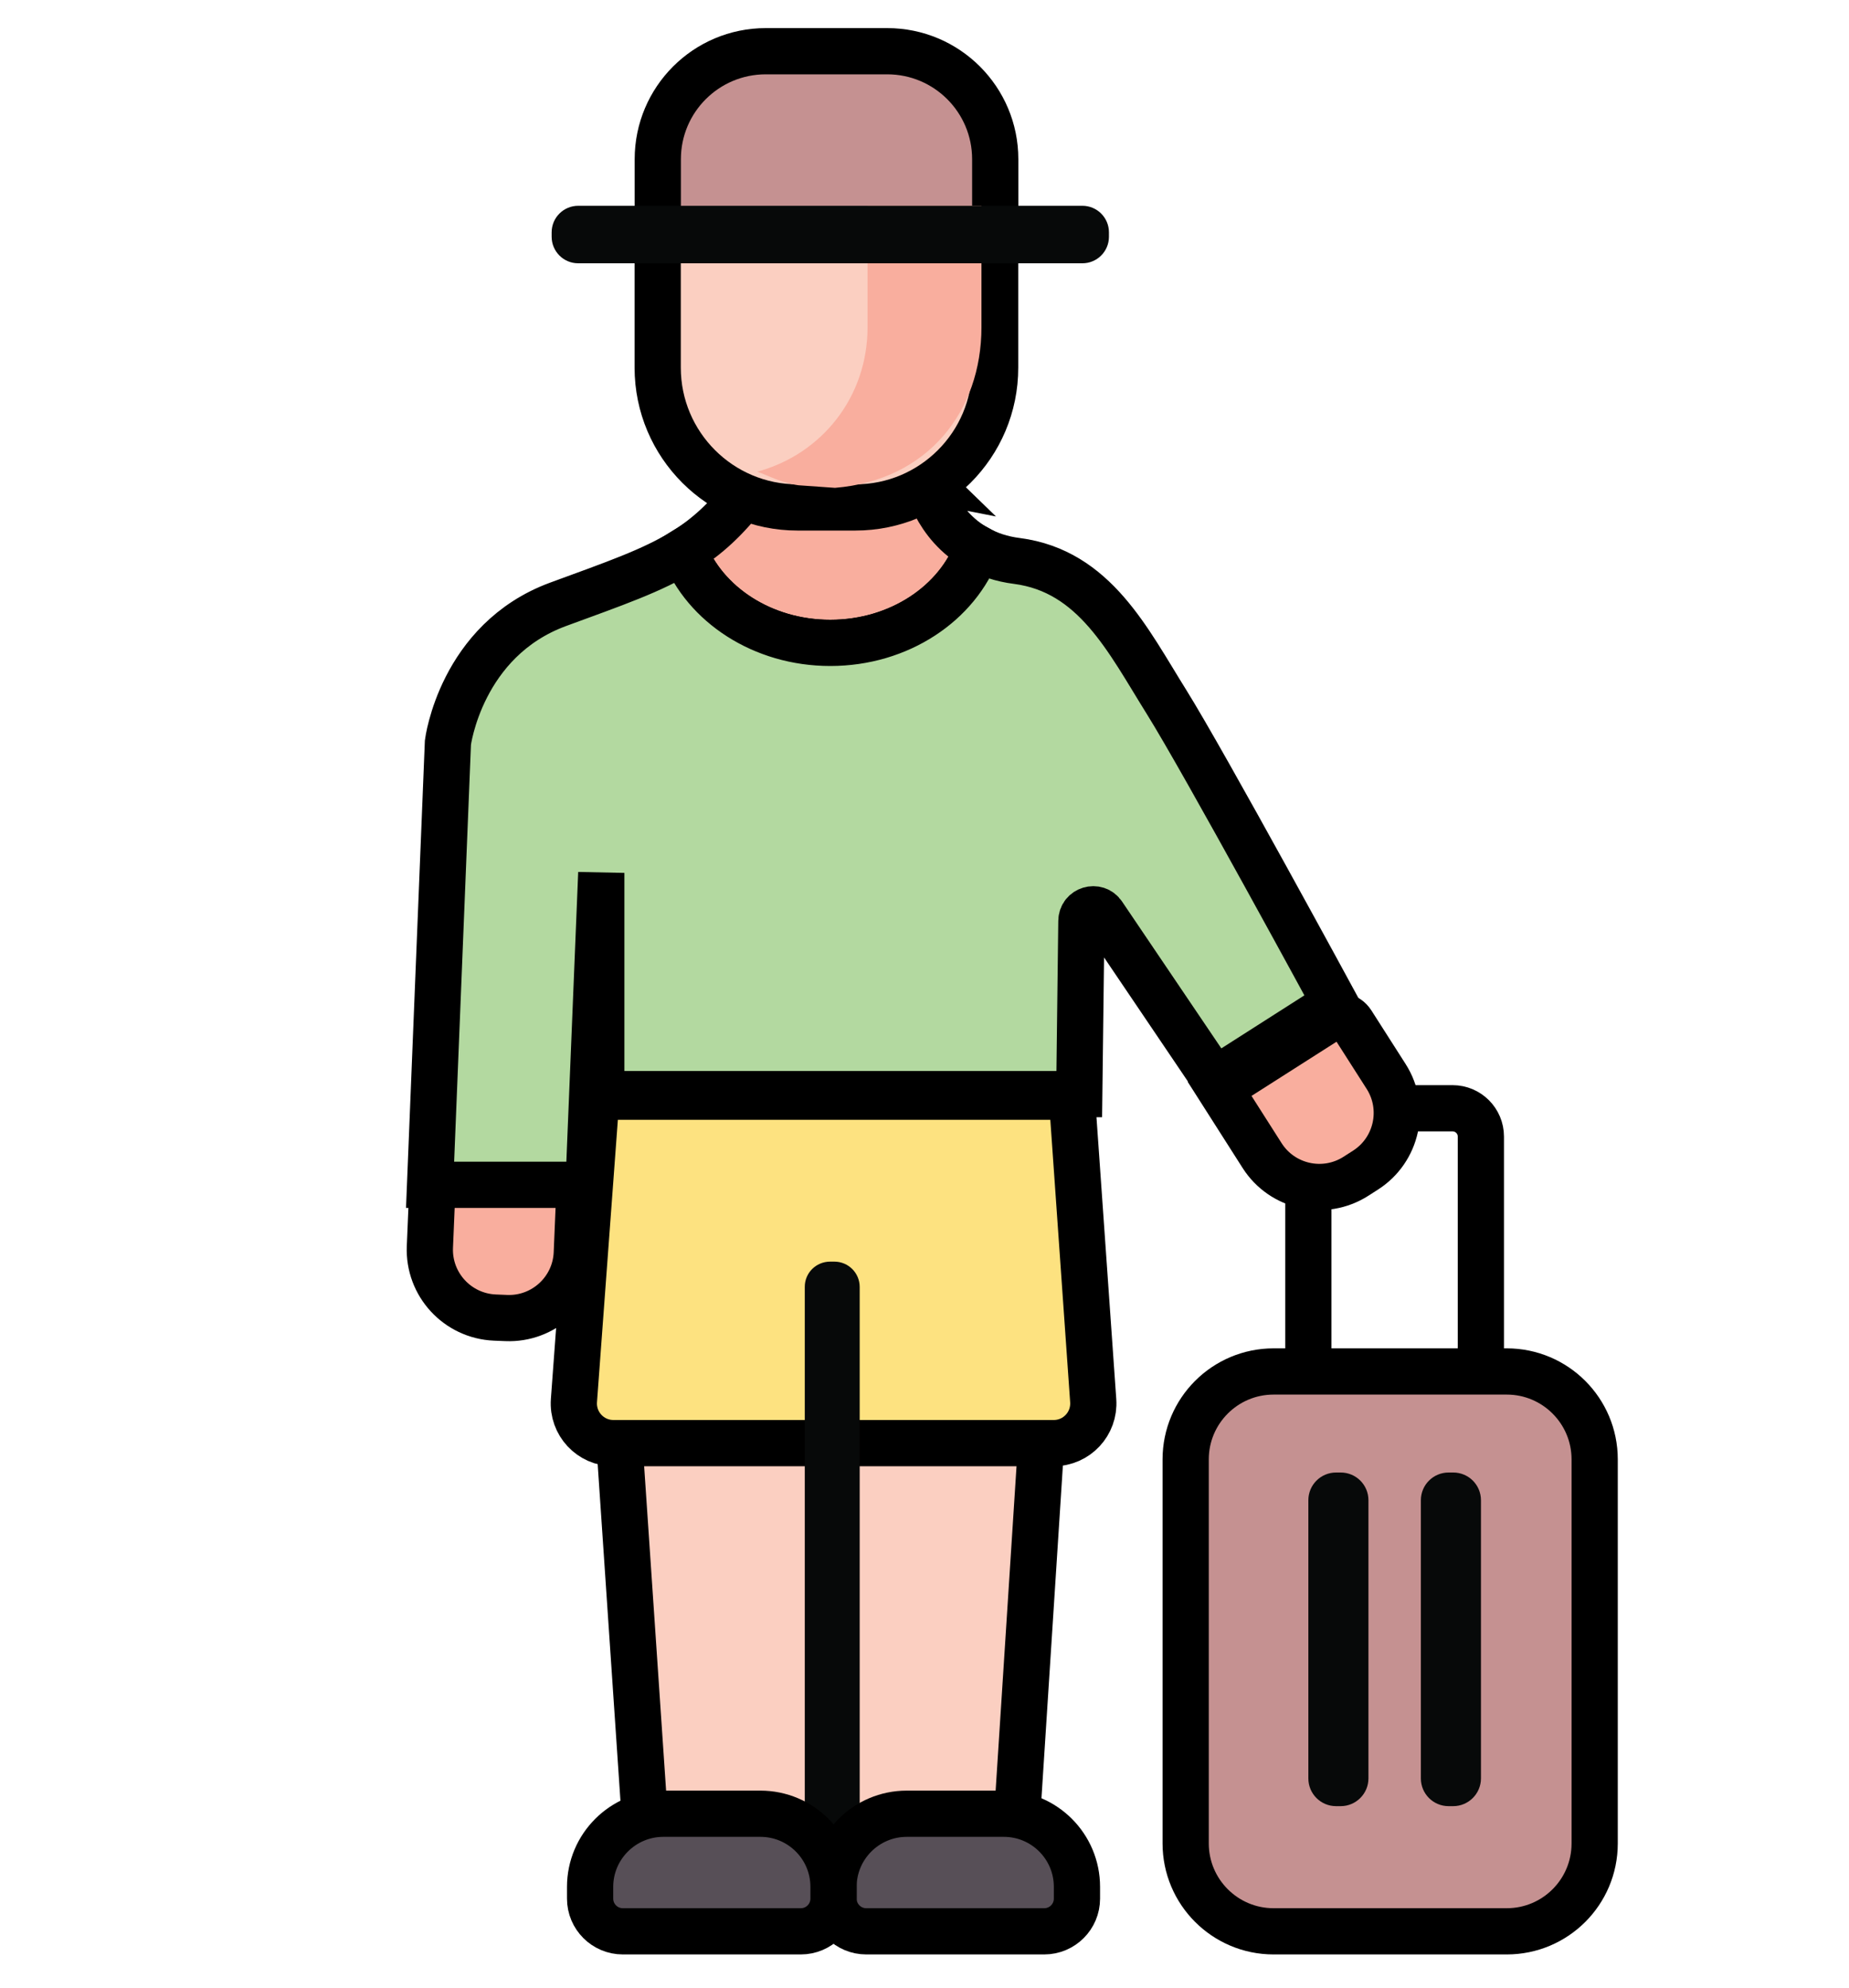 <?xml version="1.0" encoding="utf-8"?>
<!-- Generator: Adobe Illustrator 28.2.0, SVG Export Plug-In . SVG Version: 6.00 Build 0)  -->
<svg version="1.1" id="Layer_1" xmlns="http://www.w3.org/2000/svg" xmlns:xlink="http://www.w3.org/1999/xlink" x="0px" y="0px"
	 viewBox="0 0 200 215" style="enable-background:new 0 0 200 215;" xml:space="preserve">
<style type="text/css">
	.st0{fill:#C59191;stroke:#000000;stroke-width:5;stroke-miterlimit:10;}
	.st1{fill:#F9AE9E;stroke:#000000;stroke-width:5;stroke-miterlimit:10;}
	.st2{fill:#B3D9A0;stroke:#000000;stroke-width:5;stroke-miterlimit:10;}
	.st3{fill:#FBCFC1;stroke:#000000;stroke-width:5;stroke-miterlimit:10;}
	.st4{fill:#F9AE9E;}
	.st5{fill:#FDE280;stroke:#000000;stroke-width:5;stroke-miterlimit:10;}
	.st6{fill:#070909;}
	.st7{fill:#574F57;stroke:#000000;stroke-width:5;stroke-miterlimit:10;}
	.st8{fill:none;stroke:#000000;stroke-width:5;stroke-miterlimit:10;}
</style>
<g>
	<path class="st0" d="M107.65,25.03h-36.5v-7.81c0-6.45,5.23-11.68,11.68-11.68h13.14c6.45,0,11.68,5.23,11.68,11.68V25.03z"/>
	<path class="st1" d="M54.75,142.57l-1.22-0.05c-4.05-0.17-7.2-3.59-7.03-7.64l0.36-8.56l14.22,0.6c0.92,0.04,1.64,0.82,1.6,1.74
		l-0.29,6.89C62.22,139.59,58.8,142.74,54.75,142.57z"/>
	<path class="st1" d="M105.75,59.33c-2.17,5.92-8.48,10.21-15.94,10.21c-7.34,0-13.57-4.16-15.82-9.94
		c2.49-1.54,4.61-3.48,6.82-6.38c4.74-6.25,6.34-4.36,6.6-3.94c0.02,0.04,0.06,0.08,0.13,0.09l12.63,2.47
		C100.16,51.83,101.07,56.78,105.75,59.33z"/>
	<path class="st2" d="M144.4,108.52l-13,8.3l-12.1-17.9c-0.69-1.04-2.32-0.55-2.33,0.7l-0.23,18.73H65.04V94.42l-1.38,33.74H46.52
		l1.93-47.84c0,0,1.39-11.06,11.89-14.94c6.09-2.24,10.22-3.65,13.65-5.78c2.25,5.78,8.48,9.94,15.82,9.94
		c7.46,0,13.78-4.29,15.94-10.21c1.17,0.65,2.58,1.14,4.26,1.35c8.4,1.1,12,8.58,16.15,15.22C130.3,82.53,144.4,108.52,144.4,108.52
		z"/>
	<path class="st3" d="M92.52,54.89h-6.25c-8.35,0-15.13-6.77-15.13-15.13V25.37h36.5v14.39C107.65,48.12,100.87,54.89,92.52,54.89z"
		/>
	<path class="st4" d="M106.16,22.26V35.4c0,9.04-5.75,16.54-15.84,17.37l-3.96-0.28c-1.83-0.25-3.25-1.04-4.45-1.47
		c6.96-1.88,11.93-8.06,11.93-15.62V22.26H106.16z"/>
	<path class="st5" d="M64.51,118.63h51.43l2.31,32.89c0.17,2.48-1.79,4.58-4.27,4.58H66.35c-2.49,0-4.45-2.11-4.27-4.6L64.51,118.63
		z"/>
	<polygon class="st3" points="109.86,198.96 69.9,198.96 67,156.1 112.62,156.1 	"/>
	<path class="st6" d="M117.08,28.48H62.54c-1.59,0-2.87-1.29-2.87-2.87v-0.48c0-1.59,1.29-2.87,2.87-2.87h54.54
		c1.59,0,2.87,1.29,2.87,2.87v0.48C119.95,27.2,118.66,28.48,117.08,28.48z"/>
	<path class="st6" d="M89.79,136.47h0.46c1.52,0,2.74,1.23,2.74,2.74v57.7c0,1.52-1.23,2.74-2.74,2.74h-0.46
		c-1.52,0-2.74-1.23-2.74-2.74v-57.7C87.04,137.69,88.27,136.47,89.79,136.47z"/>
	<path class="st7" d="M98.08,196.19h10.5c4.37,0,7.91,3.54,7.91,7.91v1.27c0,1.95-1.58,3.54-3.54,3.54H93.7
		c-1.95,0-3.54-1.58-3.54-3.54v-1.27C90.16,199.74,93.71,196.19,98.08,196.19z"/>
	<path class="st8" d="M160.19,149.05h-18.67v-26.11c0-1.69,1.37-3.06,3.06-3.06h12.54c1.69,0,3.06,1.37,3.06,3.06V149.05z"/>
	<path class="st0" d="M162.98,208.91h-25.22c-5.25,0-9.51-4.26-9.51-9.51v-41.54c0-5.25,4.26-9.51,9.51-9.51h25.22
		c5.25,0,9.51,4.26,9.51,9.51v41.54C172.49,204.66,168.23,208.91,162.98,208.91z"/>
	<path class="st6" d="M145.02,195.37h-0.5c-1.66,0-3-1.34-3-3v-30.09c0-1.66,1.34-3,3-3h0.5c1.66,0,3,1.34,3,3v30.09
		C148.02,194.02,146.67,195.37,145.02,195.37z"/>
	<path class="st6" d="M157.19,195.37h-0.5c-1.66,0-3-1.34-3-3v-30.09c0-1.66,1.34-3,3-3h0.5c1.66,0,3,1.34,3,3v30.09
		C160.19,194.02,158.84,195.37,157.19,195.37z"/>
	<path class="st7" d="M71.75,196.19h10.5c4.37,0,7.91,3.54,7.91,7.91v1.27c0,1.95-1.58,3.54-3.54,3.54H67.37
		c-1.95,0-3.54-1.58-3.54-3.54v-1.27C63.83,199.74,67.38,196.19,71.75,196.19z"/>
	<path class="st1" d="M147.69,126.58l-1.03,0.66c-3.42,2.18-7.96,1.18-10.14-2.24l-4.6-7.22l12-7.65c0.78-0.5,1.81-0.27,2.31,0.51
		l3.71,5.81C152.11,119.86,151.11,124.4,147.69,126.58z"/>
</g>
</svg>
